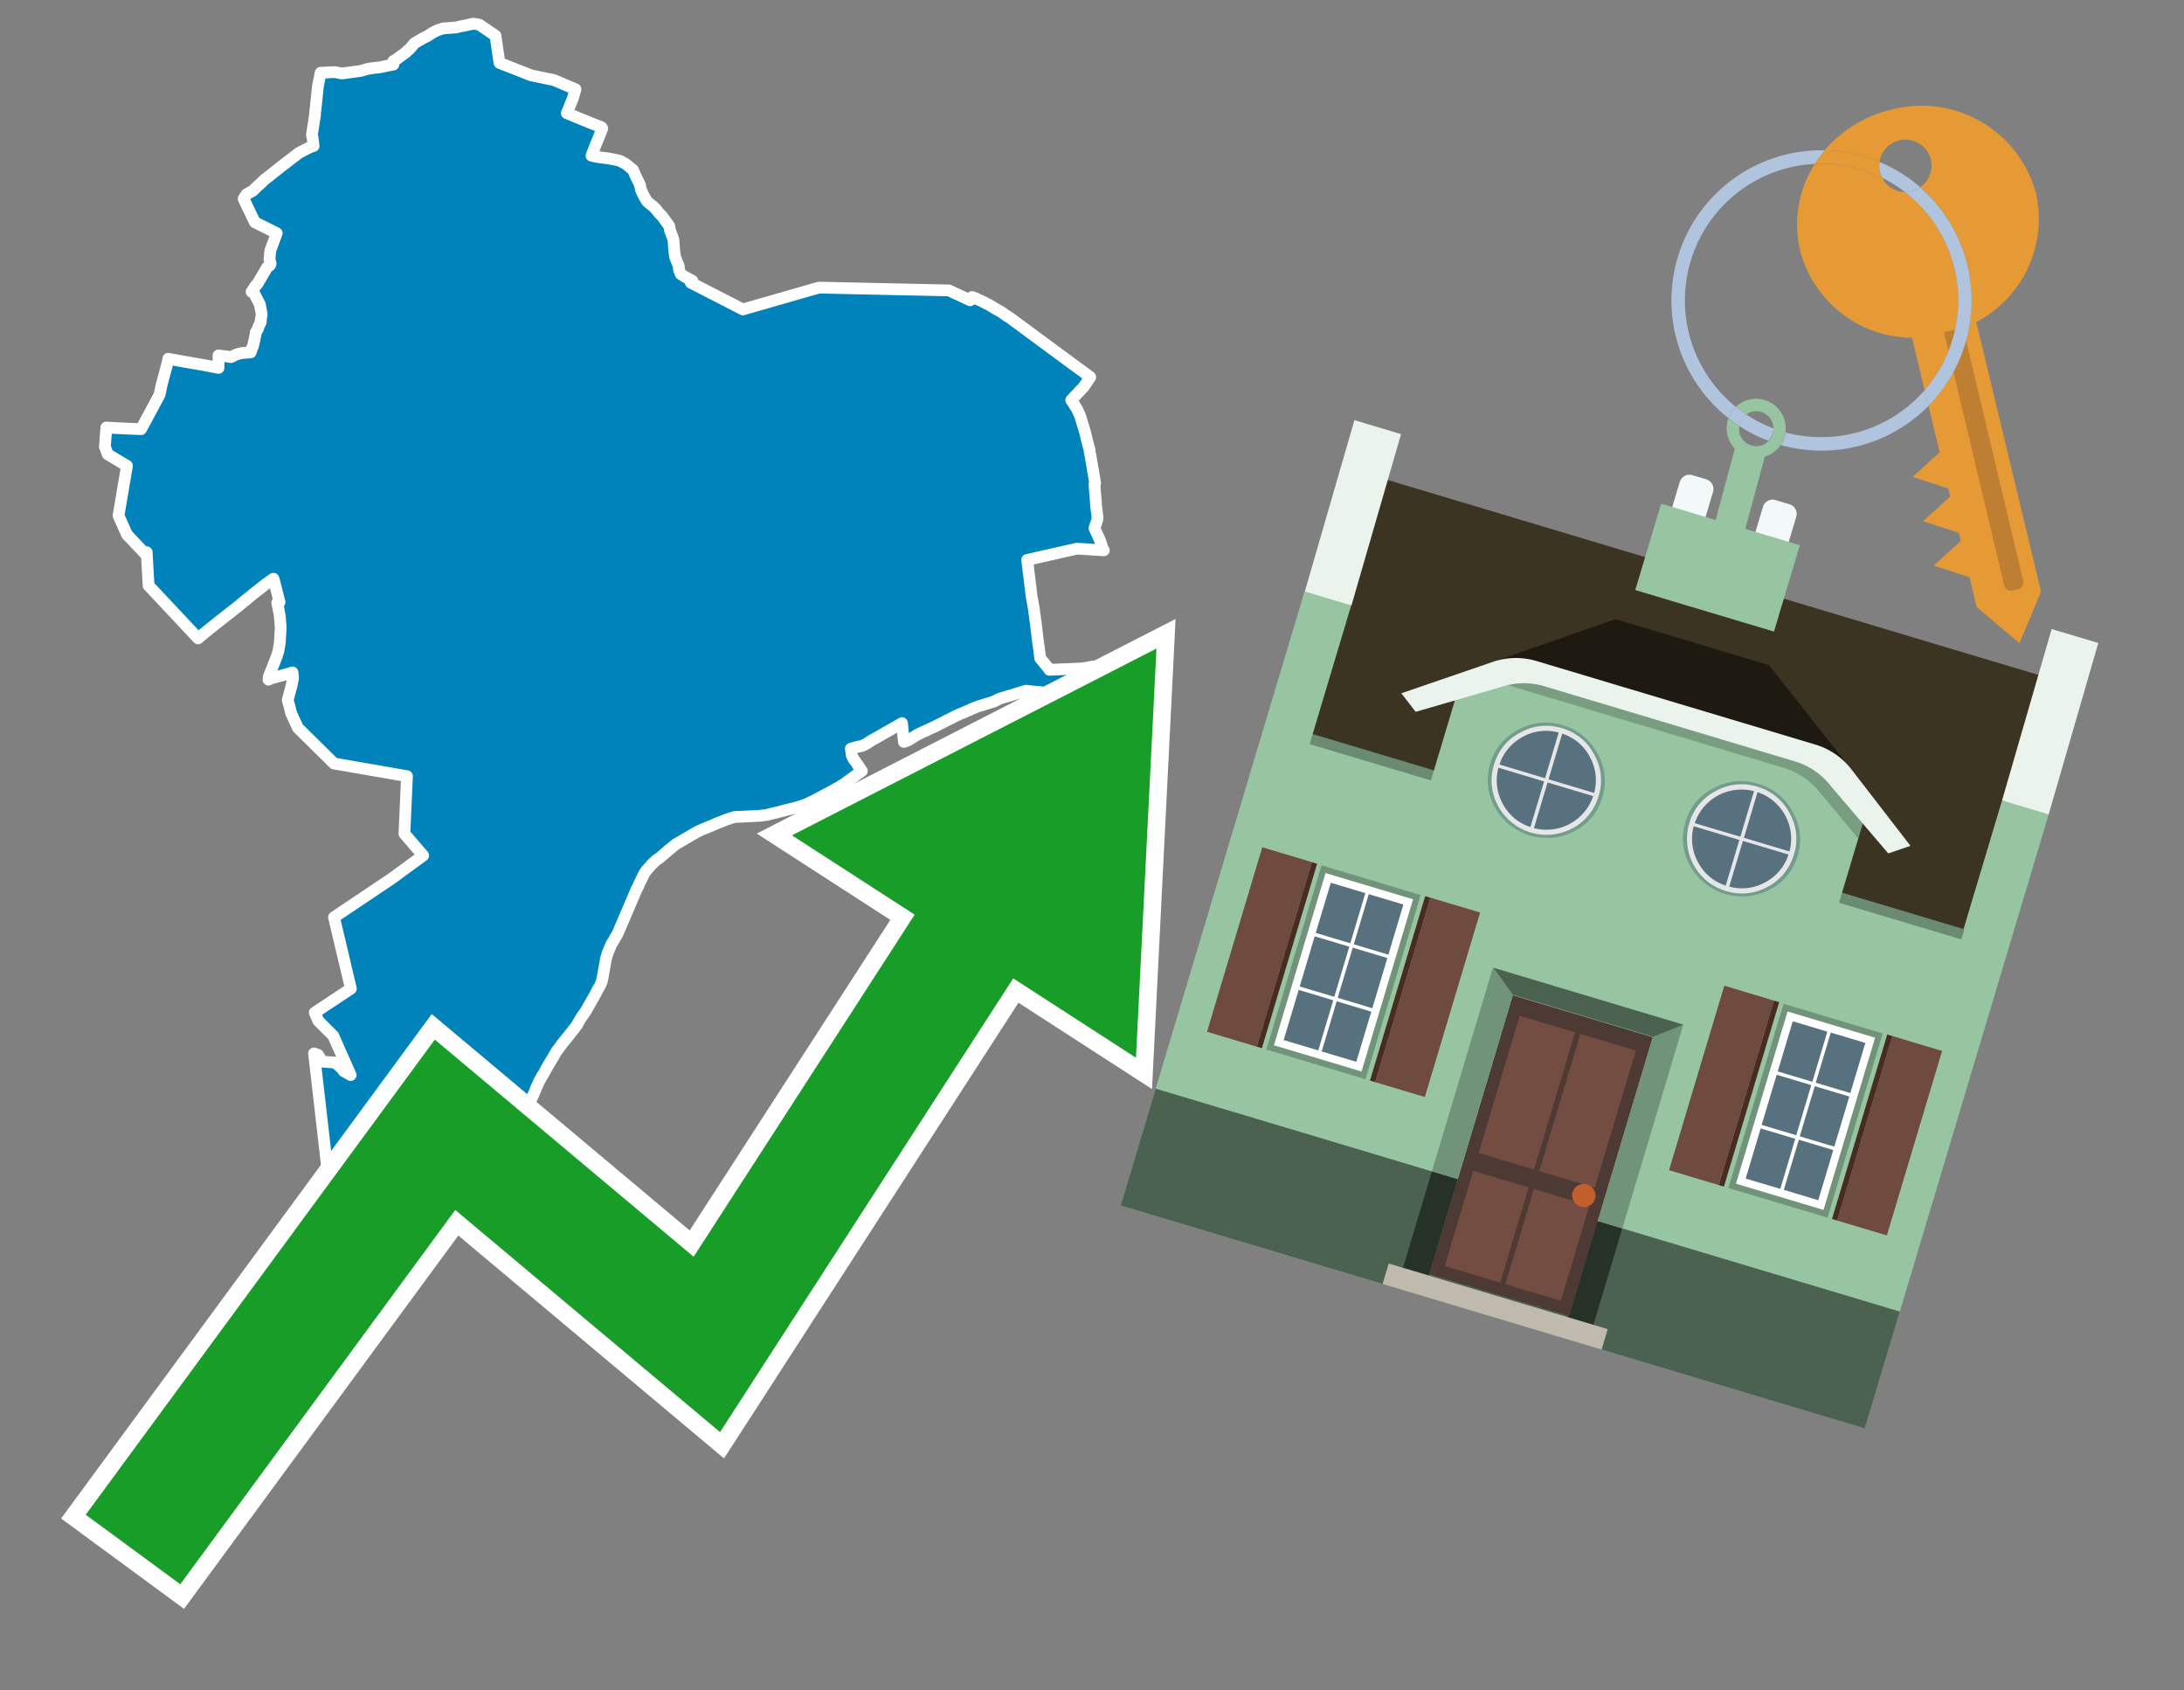 <svg id="Text" xmlns="http://www.w3.org/2000/svg" width="93.05" height="72" viewBox="0 0 93.05 72"><rect x="0" y="0" width="93.05" height="72" fill="#808080" stroke="none"/><polygon points="13.42,4.91 13.43,4.74 13.44,4.68 13.5,4.11 13.54,3.71 13.57,3.54 13.63,3.26 13.64,3.18 13.66,3.1 14.26,3.07 14.57,3.13 15.37,3.02 15.64,2.94 15.88,2.9 16.16,2.87 16.76,2.75 16.76,2.6 16.82,2.57 16.9,2.52 17.03,2.42 17.16,2.33 17.24,2.27 17.32,2.21 17.37,2.15 17.43,2.11 17.51,2.02 17.6,1.91 17.63,1.87 17.66,1.84 17.75,1.79 17.81,1.75 17.87,1.72 17.94,1.68 18.02,1.63 18.19,1.55 18.39,1.42 18.44,1.39 18.53,1.34 18.64,1.29 18.78,1.24 18.88,1.21 19.43,1.17 19.58,1.13 19.75,1.1 20.16,1.01 20.38,1.04 20.45,1.07 21.11,1.52 21.28,2.68 22.63,3.21 23.6,3.41 24.09,3.62 24.52,3.8 24.41,4.18 24.15,4.82 24.46,4.95 24.53,4.98 25.17,5.24 25.63,5.42 25.66,5.47 25.48,5.93 25.41,6.09 25.2,6.63 25.41,6.68 25.63,6.71 25.87,6.74 26.15,6.79 26.29,6.82 26.41,6.85 26.62,6.96 26.72,7.03 26.85,7.14 26.97,7.24 27,7.31 27.04,7.4 27.05,7.43 27.26,7.86 27.27,7.9 27.31,8.09 27.37,8.22 27.43,8.35 27.57,8.58 27.65,8.65 27.86,8.82 27.92,8.88 28.09,9.09 28.21,9.21 28.23,9.24 28.51,9.62 28.54,9.79 28.56,9.85 28.64,10.06 28.7,10.24 28.7,10.27 28.7,10.33 28.73,10.72 28.74,10.76 28.76,10.94 28.84,11.14 28.86,11.19 28.92,11.33 28.93,11.5 29,11.67 29.15,11.77 29.44,11.93 29.5,11.96 29.43,12.04 31.65,13.18 34.89,12.25 40.43,12.37 41.33,12.79 41.42,12.65 41.58,12.71 41.65,12.75 41.81,12.82 41.94,12.88 41.98,12.91 42.15,12.99 42.23,13.04 42.31,13.09 42.57,13.24 42.64,13.28 42.69,13.31 42.87,13.44 43.03,13.54 43.98,14.24 46.04,15.76 46.1,15.8 46.18,15.86 46.45,16.06 46.43,16.1 46.19,16.45 46.16,16.49 45.64,17.04 45.87,17.4 45.89,17.43 46.02,17.72 46.23,18.41 46.33,18.83 46.42,19.15 46.43,19.27 46.46,19.41 46.66,20.58 46.63,20.62 46.66,21.04 46.69,21.38 46.7,21.57 46.74,21.86 46.76,22.05 46.75,22.14 46.69,22.32 46.64,22.46 46.63,22.5 46.85,22.98 46.9,23.1 46.96,23.33 47,23.4 47.03,23.44 45.88,23.37 43.76,23.85 43.81,24.21 43.81,24.26 43.85,24.55 43.88,24.81 43.91,25.04 43.94,25.3 43.95,25.39 44.03,25.83 44.05,25.95 44.07,26.13 44.09,26.23 44.11,26.42 44.13,26.53 44.14,26.62 44.16,26.79 44.19,27.04 44.2,27.15 44.23,27.36 44.26,27.57 44.29,27.81 44.32,28.04 44.7,28.5 44.71,28.53 46.12,28.47 46.29,28.44 46.56,28.39 47.53,29.96 47.06,29.84 46.55,29.71 46.31,29.67 46.18,29.64 45.73,29.61 44.99,29.56 44.51,29.51 44.32,29.48 43.98,29.45 43.72,29.42 42.65,29.74 42.54,29.78 42.35,29.88 41.96,30 41.8,30.05 41.7,30.08 41.59,30.12 41.51,30.15 41.35,30.22 41.29,30.25 41.21,30.28 41.06,30.35 40.88,30.42 40.82,30.45 40.71,30.5 40.5,30.61 40.39,30.66 40.06,30.83 39.98,30.87 39.92,30.9 39.78,30.97 39.64,31.03 39.48,31.11 39.36,31.16 39.23,31.22 39.16,31.26 39.09,31.29 38.96,31.37 38.8,31.47 38.68,31.54 38.51,31.6 38.43,30.8 37.38,31.4 37.18,31.51 37.08,31.57 36.96,31.65 36.91,31.68 36.86,31.71 36.7,31.78 36.53,31.81 36.42,31.84 36.25,31.89 36.29,32.17 36.31,32.22 36.37,32.34 36.47,32.47 36.72,32.84 36.55,32.96 36.14,33.26 35.99,33.37 35.93,33.41 35.85,33.46 35.74,33.53 35.64,33.58 35.56,33.63 34.62,34.13 34.55,34.16 34.42,34.22 34.32,34.27 34.22,34.3 34.01,34.37 33.87,34.41 33.5,34.5 33,34.63 32.86,34.66 32.67,34.71 32.35,34.75 31.29,34.8 31.07,34.87 30.95,34.91 30.87,34.94 30.78,34.98 30.61,35.04 30.54,35.07 30.29,35.18 30.21,35.21 30.1,35.26 30.01,35.29 29.88,35.35 29.74,35.41 29.27,35.68 29,35.84 28.81,35.95 28.63,36.09 28.6,36.12 28.52,36.18 28.16,36.49 28.05,36.58 27.98,36.62 27.79,36.79 27.52,37.1 27.48,37.16 27.46,37.19 27.43,37.24 27.37,37.37 27.22,37.67 27.21,37.71 27.11,37.91 26.92,38.35 26.63,39.03 26.42,39.52 26.34,39.71 26.28,39.83 26.26,39.86 26.23,39.91 26.2,39.96 26.18,40 26.11,40.12 26.05,40.21 25.88,40.62 25.82,40.83 25.69,41.55 25.67,41.67 25.65,41.74 25.64,41.81 25.56,41.99 25.47,42.15 25.45,42.18 25.33,42.41 25.09,42.83 25.03,42.94 24.94,43.09 24.8,43.29 24.74,43.38 24.63,43.57 24.59,43.65 24.55,43.7 24.5,43.77 24.46,43.82 24.15,44.21 24.06,44.32 23.93,44.48 23.84,44.61 23.71,44.78 23.64,44.9 23.56,45.04 23.5,45.14 23.33,45.42 23.31,45.46 23.25,45.56 23.24,45.59 23.15,45.75 23.09,45.84 23.02,45.97 23,46 22.95,46.1 22.9,46.22 22.86,46.3 22.8,46.45 22.76,46.54 22.74,46.59 22.6,46.9 22.58,46.99 22.57,47.02 22.56,47.06 22.55,47.18 22.54,47.23 22.51,47.4 22.34,47.92 22.27,48.15 22.25,48.22 22.16,48.49 22.1,48.64 22.06,48.74 22.04,48.79 22.02,48.82 22,48.88 21.89,49.08 21.81,49.23 21.71,49.37 21.55,49.62 21.45,49.77 21.39,49.86 21.34,49.94 21.02,50.32 20.98,50.37 20.96,50.41 21.12,50.56 20.28,50.99 13.98,50.09 13.38,44.87 13.55,44.93 13.71,45.19 13.74,45.22 14.29,45.26 14.58,45.53 14.64,45.62 14.94,45.79 14.2,44.12 14,43.92 13.56,43.48 13.41,43.13 14.95,42.11 14.23,39.07 16.69,37.42 18.03,36.44 17.23,35.51 17.34,33.06 14.23,32.52 12.69,31 12.41,30.39 12.26,29.81 12.38,29.36 12.42,29.21 12.43,29.18 12.44,29.11 12.49,28.88 12.46,28.64 12.3,28.69 11.5,28.91 11.44,28.95 11.45,28.83 11.79,27.96 11.86,27.74 11.92,27.39 11.93,27.24 11.96,26.73 11.93,26.35 11.91,26.17 11.83,25.76 11.81,25.68 11.91,25.65 11.69,24.78 11.66,24.68 11.65,24.65 11.56,24.71 11.36,24.85 10.75,25.33 10.09,25.87 9.44,26.38 8.81,26.88 8.44,27.19 6.33,24.94 6.25,23.52 6.18,23.58 5.41,22.77 5.05,21.96 5.41,19.84 4.59,19.35 4.47,19.03 4.53,18.21 5.29,18.25 6.01,18.28 6.8,16.81 6.88,16.42 7.16,15.37 7.17,15.28 7.38,15.32 7.82,15.4 8.06,15.44 8.22,15.47 8.57,15.53 8.74,15.56 9.15,15.64 9.31,15.67 9.31,15.14 9.64,15.18 9.84,15.21 10.09,15.09 10.29,15.04 10.68,15.01 10.7,14.96 10.74,14.81 10.77,14.77 10.8,14.66 10.82,14.55 10.84,14.5 10.85,14.42 10.86,14.39 10.86,14.36 10.9,14.21 10.9,14.15 10.99,14.01 11.01,13.95 11.01,13.92 11.1,13.74 11.11,13.7 11.11,13.64 11.15,13.38 11.07,12.96 10.83,12.5 10.72,12.43 10.89,12.17 10.97,12.09 11.38,11.39 11.5,11.3 11.53,11.23 11.48,11.05 11.49,10.99 11.5,10.84 11.52,10.67 11.79,9.93 10.86,9.47 10.38,8.47 10.43,8.38 10.48,8.32 10.5,8.28 10.78,8.12 10.94,7.96 11.12,7.8 11.27,7.65 11.43,7.53 11.97,7.1 12.74,6.51 13.17,6.29 13.26,6.25 13.36,6.22 13.32,5.88 13.29,5.74 " fill="#0083ba" stroke="#fff" stroke-linejoin="round" stroke-width="0.5"/><polygon points="49.272 27.624 33.741 35.58 38.97 38.959 29.553 53.529 18.525 44.281 3.652 64.518 7.681 67.479 19.396 51.538 30.678 60.999 43.169 41.673 48.398 45.053 49.272 27.624" fill="none" stroke="#fff" stroke-miterlimit="10" stroke-width="1.5"/><polygon points="49.272 27.624 33.741 35.58 38.97 38.959 29.553 53.529 18.525 44.281 3.652 64.518 7.681 67.479 19.396 51.538 30.678 60.999 43.169 41.673 48.398 45.053 49.272 27.624" fill="#179d28"/><path d="M80.19,7.577a1.16,1.16,0,0,1-.094-.251,1.114,1.114,0,0,1-.018-.429A6.367,6.367,0,0,0,77.743,6.4a5.269,5.269,0,0,0-.423.577c.1,0,.192-.007.288-.007A5.794,5.794,0,0,1,80.19,7.577Z" fill="#e69a35"/><path d="M77.608,6.4A6.394,6.394,0,0,0,73.64,17.81a1.26,1.26,0,0,1,.317-.48A5.821,5.821,0,0,1,77.32,6.981a5.269,5.269,0,0,1,.423-.577Z" fill="#b0c4de"/><path d="M84.2,13.72a4.962,4.962,0,0,0,2.545-5.48,5.047,5.047,0,0,0-6.179-3.566A5.322,5.322,0,0,0,77.743,6.4a6.367,6.367,0,0,1,2.335.493,1.114,1.114,0,1,1,1.736,1.084,6.392,6.392,0,0,1,.347,9.3l.479,1.985-.438.4-.716.648.92.3.6.2.082.341-.438.4-.716.648.92.3.605.2.082.341-.438.4-.716.649.92.3.605.2.307,1.274,1.821,1.534.921-2.2Z" fill="#e69a35"/><path d="M81.154,8.179a1.115,1.115,0,0,1-.964-.6,5.794,5.794,0,0,0-2.582-.6c-.1,0-.192,0-.288.007a4.783,4.783,0,0,0-.625,3.685,4.962,4.962,0,0,0,4.765,3.715L82,16.617a5.82,5.82,0,0,0-.846-8.438Z" fill="#e69a35"/><path d="M74.1,18.142a6.386,6.386,0,0,0,1.232.63.73.73,0,0,0,.224-.527h0a5.783,5.783,0,0,1-1.159-.593A.733.733,0,0,0,74.1,18.142Z" fill="#b0c4de"/><path d="M74.4,17.652q-.228-.152-.44-.322a1.26,1.26,0,0,0-.317.48c.148.117.3.228.46.332A.733.733,0,0,1,74.4,17.652Z" fill="#b0c4de"/><path d="M74.824,16.984a1.257,1.257,0,0,0-.867.346c.141.114.288.222.44.322a.731.731,0,0,1,1.159.593h0a.732.732,0,1,1-1.463,0,.7.7,0,0,1,.007-.1c-.158-.1-.312-.215-.46-.332a1.258,1.258,0,0,0,.273,1.3l-.979,3.635,1.275.341.98-3.639a1.266,1.266,0,0,0,.681-.5,1.249,1.249,0,0,0,.2-.538,1.328,1.328,0,0,0,.012-.168A1.262,1.262,0,0,0,74.824,16.984Z" fill="#97c4a1"/><path d="M85.974,25.1l-.226.053a.3.3,0,0,1-.362-.223l-2.56-10.777.81-.193L86.2,24.736A.3.3,0,0,1,85.974,25.1Z" fill="#bf7f32"/><path d="M80.1,7.326a1.16,1.16,0,0,0,.094.251,5.833,5.833,0,0,1,.964.6,1.137,1.137,0,0,0,.287-.031,1.108,1.108,0,0,0,.373-.167A6.371,6.371,0,0,0,80.078,6.9,1.114,1.114,0,0,0,80.1,7.326Z" fill="#b0c4de"/><path d="M77.608,18.618a5.836,5.836,0,0,1-1.534-.2,1.24,1.24,0,0,1-.2.537,6.4,6.4,0,0,0,6.291-1.666L82,16.617A5.807,5.807,0,0,1,77.608,18.618Z" fill="#b0c4de"/><path d="M81.814,7.981a1.108,1.108,0,0,1-.373.167,1.137,1.137,0,0,1-.287.031A5.82,5.82,0,0,1,82,16.617l.161.667a6.392,6.392,0,0,0-.347-9.3Z" fill="#b0c4de"/><polygon points="83.79 39.753 55.78 31.364 58.988 20.404 86.964 28.783 83.79 39.753 83.79 39.753" fill="#3c3422" fill-rule="evenodd"/><polygon points="81.705 53.32 87.284 34.692 85.297 34.097 83.656 39.575 55.926 31.269 57.567 25.791 55.579 25.196 47.746 51.348 79.451 60.844 81.705 53.32" fill="#97c4a1" fill-rule="evenodd"/><rect x="69.522" y="21.148" width="0.444" height="28.983" transform="translate(15.592 92.226) rotate(-73.326)" opacity="0.3"/><polygon points="87.284 34.692 85.297 34.097 87.411 26.793 89.398 27.388 87.284 34.692 87.284 34.692" fill="#eaf3ec" fill-rule="evenodd"/><polygon points="57.578 25.794 55.591 25.199 57.705 17.896 59.692 18.491 57.578 25.794 57.578 25.794" fill="#eaf3ec" fill-rule="evenodd"/><polygon points="79.451 60.844 80.943 55.865 49.238 46.369 47.747 51.348 79.451 60.844 79.451 60.844" fill="#4c6251" fill-rule="evenodd"/><path d="M71.566,20.528l-.522,1.743,1.418.425.523-1.744a.432.432,0,0,0-.289-.536l-.593-.177A.431.431,0,0,0,71.566,20.528Z" fill="#f3f9f8" fill-rule="evenodd"/><path d="M75.111,21.589l-.522,1.743,1.418.425.522-1.743a.43.43,0,0,0-.289-.536l-.593-.178A.43.43,0,0,0,75.111,21.589Z" fill="#f3f9f8" fill-rule="evenodd"/><polygon points="75.368 28.329 68.829 26.37 63.807 28.121 78.733 32.591 75.368 28.329" fill="#1e1a11"/><polygon points="78.248 32.422 64.442 28.287 62.236 28.998 60.064 36.247 77.453 41.455 79.651 34.116 78.248 32.422" fill="#97c4a1"/><path d="M77.74,32.516S65.088,28.725,65,28.7l-.938.43,11.892,3.562a3.175,3.175,0,0,1,1.532,1l1.685,2.02.327-1.09Z" fill-rule="evenodd" opacity="0.2"/><path d="M77.35,31.716,65.458,28.154a3.041,3.041,0,0,0-1.854.037l-3.9,1.339.611.79,3.626-1.054a3.045,3.045,0,0,1,1.855-.037l10.673,3.2A3.028,3.028,0,0,1,78,33.477l2.45,2.874.945-.325-2.518-3.26A3.036,3.036,0,0,0,77.35,31.716Z" fill="#eaf3ec"/><polygon points="76.683 23.223 70.773 21.453 69.671 25.132 75.581 26.902 76.683 23.223 76.683 23.223" fill="#97c4a1" fill-rule="evenodd"/><g id="Symbol_9_0_Layer2_0_MEMBER_8_MEMBER_21_MEMBER_0_FILL" data-name="Symbol 9 0 Layer2 0 MEMBER 8 MEMBER 21 MEMBER 0 FILL"><path d="M66.584,30.892a2.39,2.39,0,0,0-1.891.189,2.317,2.317,0,0,0-1.2,1.448A2.345,2.345,0,0,0,63.7,34.4a2.528,2.528,0,0,0,3.367,1.008,2.339,2.339,0,0,0,1.2-1.447,2.313,2.313,0,0,0-.208-1.87A2.394,2.394,0,0,0,66.584,30.892Z" fill="#729d8c"/></g><g id="Symbol_9_0_Layer2_0_MEMBER_8_MEMBER_21_MEMBER_1_FILL" data-name="Symbol 9 0 Layer2 0 MEMBER 8 MEMBER 21 MEMBER 1 FILL"><path d="M66.547,31.016a2.241,2.241,0,0,0-1.769.185,2.213,2.213,0,0,0-1.127,1.376,2.239,2.239,0,0,0,.185,1.768,2.341,2.341,0,0,0,3.145.942,2.234,2.234,0,0,0,1.126-1.376,2.207,2.207,0,0,0-.185-1.768A2.237,2.237,0,0,0,66.547,31.016Z" fill="#e6e6e6"/></g><g id="Symbol_9_0_Layer2_0_MEMBER_8_MEMBER_21_MEMBER_2_MEMBER_0_FILL" data-name="Symbol 9 0 Layer2 0 MEMBER 8 MEMBER 21 MEMBER 2 MEMBER 0 FILL"><path d="M65.787,33.284,63.843,32.7a2.036,2.036,0,0,0,.186,1.539,2.015,2.015,0,0,0,1.175.986Z" fill="#58717f"/></g><g id="Symbol_9_0_Layer2_0_MEMBER_8_MEMBER_21_MEMBER_2_MEMBER_1_FILL" data-name="Symbol 9 0 Layer2 0 MEMBER 8 MEMBER 21 MEMBER 2 MEMBER 1 FILL"><path d="M65.827,33.148l.582-1.944a2.01,2.01,0,0,0-1.523.178,2.037,2.037,0,0,0-1,1.183Z" fill="#58717f"/></g><g id="Symbol_9_0_Layer2_0_MEMBER_8_MEMBER_21_MEMBER_2_MEMBER_2_FILL" data-name="Symbol 9 0 Layer2 0 MEMBER 8 MEMBER 21 MEMBER 2 MEMBER 2 FILL"><path d="M67.878,33.91l-1.943-.582-.582,1.944a2.1,2.1,0,0,0,2.525-1.362Z" fill="#58717f"/></g><g id="Symbol_9_0_Layer2_0_MEMBER_8_MEMBER_21_MEMBER_2_MEMBER_3_FILL" data-name="Symbol 9 0 Layer2 0 MEMBER 8 MEMBER 21 MEMBER 2 MEMBER 3 FILL"><path d="M66.558,31.249l-.582,1.943,1.943.582a2.031,2.031,0,0,0-.186-1.539A2.009,2.009,0,0,0,66.558,31.249Z" fill="#58717f"/></g><g id="Symbol_9_0_Layer2_0_MEMBER_8_MEMBER_21_MEMBER_0_FILL-2" data-name="Symbol 9 0 Layer2 0 MEMBER 8 MEMBER 21 MEMBER 0 FILL"><path d="M74.9,33.384a2.4,2.4,0,0,0-1.891.189,2.316,2.316,0,0,0-1.2,1.448,2.341,2.341,0,0,0,.209,1.87A2.527,2.527,0,0,0,75.387,37.9a2.345,2.345,0,0,0,1.2-1.447,2.314,2.314,0,0,0-.209-1.87A2.389,2.389,0,0,0,74.9,33.384Z" fill="#729d8c"/></g><g id="Symbol_9_0_Layer2_0_MEMBER_8_MEMBER_21_MEMBER_1_FILL-2" data-name="Symbol 9 0 Layer2 0 MEMBER 8 MEMBER 21 MEMBER 1 FILL"><path d="M74.867,33.508a2.239,2.239,0,0,0-1.768.185,2.21,2.21,0,0,0-1.127,1.376,2.316,2.316,0,0,0,1.564,2.883,2.261,2.261,0,0,0,1.765-.173A2.237,2.237,0,0,0,76.428,36.4a2.209,2.209,0,0,0-.185-1.769A2.239,2.239,0,0,0,74.867,33.508Z" fill="#e6e6e6"/></g><g id="Symbol_9_0_Layer2_0_MEMBER_8_MEMBER_21_MEMBER_2_MEMBER_0_FILL-2" data-name="Symbol 9 0 Layer2 0 MEMBER 8 MEMBER 21 MEMBER 2 MEMBER 0 FILL"><path d="M74.107,35.776l-1.943-.582a2.031,2.031,0,0,0,.186,1.539,2.009,2.009,0,0,0,1.175.986Z" fill="#58717f"/></g><g id="Symbol_9_0_Layer2_0_MEMBER_8_MEMBER_21_MEMBER_2_MEMBER_1_FILL-2" data-name="Symbol 9 0 Layer2 0 MEMBER 8 MEMBER 21 MEMBER 2 MEMBER 1 FILL"><path d="M74.148,35.64,74.73,33.7a2.1,2.1,0,0,0-2.525,1.362Z" fill="#58717f"/></g><g id="Symbol_9_0_Layer2_0_MEMBER_8_MEMBER_21_MEMBER_2_MEMBER_2_FILL-2" data-name="Symbol 9 0 Layer2 0 MEMBER 8 MEMBER 21 MEMBER 2 MEMBER 2 FILL"><path d="M76.2,36.4l-1.943-.582-.582,1.944a2.015,2.015,0,0,0,1.523-.178A2.036,2.036,0,0,0,76.2,36.4Z" fill="#58717f"/></g><g id="Symbol_9_0_Layer2_0_MEMBER_8_MEMBER_21_MEMBER_2_MEMBER_3_FILL-2" data-name="Symbol 9 0 Layer2 0 MEMBER 8 MEMBER 21 MEMBER 2 MEMBER 3 FILL"><path d="M74.879,33.741,74.3,35.684l1.943.582a2.1,2.1,0,0,0-1.361-2.525Z" fill="#58717f"/></g><polygon points="51.426 43.946 53.542 44.58 55.896 36.723 53.78 36.089 51.426 43.946 51.426 43.946" fill="#6e4a3f" fill-rule="evenodd"/><polygon points="53.542 44.58 53.764 44.647 56.117 36.789 55.896 36.723 53.542 44.58 53.542 44.58" fill="#482b22" fill-rule="evenodd"/><polygon points="60.706 46.726 58.59 46.092 60.943 38.235 63.059 38.868 60.706 46.726 60.706 46.726" fill="#6e4a3f" fill-rule="evenodd"/><polygon points="58.59 46.092 58.368 46.026 60.722 38.168 60.943 38.235 58.59 46.092 58.59 46.092" fill="#482b22" fill-rule="evenodd"/><rect x="53.146" y="39.209" width="8.19" height="4.408" transform="translate(1.145 84.365) rotate(-73.326)" fill="#719379"/><polygon points="60.205 38.304 56.474 37.187 54.277 44.522 58.008 45.639 60.205 38.304 60.205 38.304" fill="#fff" fill-rule="evenodd"/><path d="M59.792,38.527l-.64,2.136-1.474-.442.639-2.135,1.475.441Zm-1.621-.485-.64,2.136-1.474-.442L56.7,37.6l1.474.442Zm-2.158,1.84,1.475.441-.64,2.136-1.474-.441.639-2.136Zm-.683,2.282,1.474.441-.639,2.136L54.69,44.3l.64-2.135Zm.981,2.621.639-2.136,1.475.442-.64,2.135-1.474-.441Zm2.158-1.84L56.994,42.5l.64-2.136,1.474.442-.639,2.136Z" fill="#58717f" fill-rule="evenodd"/><polygon points="80.39 52.621 78.274 51.988 80.628 44.13 82.743 44.764 80.39 52.621 80.39 52.621" fill="#6e4a3f" fill-rule="evenodd"/><polygon points="78.274 51.988 78.053 51.921 80.406 44.064 80.628 44.13 78.274 51.988 78.274 51.988" fill="#482b22" fill-rule="evenodd"/><polygon points="71.111 49.842 73.227 50.476 75.58 42.619 73.464 41.985 71.111 49.842 71.111 49.842" fill="#6e4a3f" fill-rule="evenodd"/><polygon points="73.227 50.476 73.448 50.542 75.802 42.685 75.58 42.619 73.227 50.476 73.227 50.476" fill="#482b22" fill-rule="evenodd"/><rect x="72.83" y="45.105" width="8.19" height="4.408" transform="translate(9.534 107.426) rotate(-73.326)" fill="#719379"/><polygon points="76.159 43.083 79.889 44.2 77.692 51.535 73.962 50.418 76.159 43.083 76.159 43.083" fill="#fff" fill-rule="evenodd"/><path d="M76.381,43.5l1.475.442-.64,2.135-1.475-.441.64-2.136ZM78,43.981l1.474.442-.64,2.136-1.474-.442L78,43.981Zm.791,2.724-.64,2.135L76.679,48.4l.64-2.136,1.474.442Zm-.684,2.282-.639,2.135L76,50.68l.64-2.135,1.474.442Zm-2.26,1.65L74.375,50.2l.639-2.135,1.475.441-.64,2.136Zm-.791-2.724.64-2.135,1.474.441-.639,2.136-1.475-.442Z" fill="#58717f" fill-rule="evenodd"/><polygon points="67.888 56.431 69.118 52.323 68.019 51.994 66.789 56.102 67.888 56.431 67.888 56.431" fill="#263128" fill-rule="evenodd"/><polygon points="60.877 54.331 62.108 50.223 61.007 49.894 59.776 54.002 60.877 54.331 60.877 54.331" fill="#263128" fill-rule="evenodd"/><g id="Symbol_9_0_Layer2_0_MEMBER_8_MEMBER_12_MEMBER_0_FILL" data-name="Symbol 9 0 Layer2 0 MEMBER 8 MEMBER 12 MEMBER 0 FILL"><path d="M70.418,44.178l-5.965-1.786L60.9,54.27l5.964,1.786Z" fill="#4e3a34"/></g><g id="Symbol_9_0_Layer2_0_MEMBER_8_MEMBER_12_MEMBER_1_MEMBER_0_FILL" data-name="Symbol 9 0 Layer2 0 MEMBER 8 MEMBER 12 MEMBER 1 MEMBER 0 FILL"><path d="M65.358,49.815l1.75-5.843-2.363-.708L63,49.107Z" fill="#744d42"/></g><g id="Symbol_9_0_Layer2_0_MEMBER_8_MEMBER_12_MEMBER_1_MEMBER_1_FILL" data-name="Symbol 9 0 Layer2 0 MEMBER 8 MEMBER 12 MEMBER 1 MEMBER 1 FILL"><path d="M67.331,44.039l-1.75,5.842,2.364.708,1.75-5.842Z" fill="#744d42"/></g><g id="Symbol_9_0_Layer2_0_MEMBER_8_MEMBER_12_MEMBER_2_MEMBER_0_FILL" data-name="Symbol 9 0 Layer2 0 MEMBER 8 MEMBER 12 MEMBER 2 MEMBER 0 FILL"><path d="M63.915,54.633l1.215-4.058-2.363-.707-1.215,4.057Z" fill="#744d42"/></g><g id="Symbol_9_0_Layer2_0_MEMBER_8_MEMBER_12_MEMBER_2_MEMBER_1_FILL" data-name="Symbol 9 0 Layer2 0 MEMBER 8 MEMBER 12 MEMBER 2 MEMBER 1 FILL"><path d="M66.5,55.407l1.215-4.057-2.363-.708L64.138,54.7Z" fill="#744d42"/></g><g id="Symbol_9_0_Layer2_0_MEMBER_8_MEMBER_13_FILL" data-name="Symbol 9 0 Layer2 0 MEMBER 8 MEMBER 13 FILL"><path d="M67.959,51.058a.439.439,0,0,0-.045-.367.487.487,0,0,0-.669-.2.445.445,0,0,0-.239.282.457.457,0,0,0,.041.378.481.481,0,0,0,.293.242.459.459,0,0,0,.377-.042A.453.453,0,0,0,67.959,51.058Z" fill="#c35e2d"/></g><g id="Symbol_9_0_Layer2_0_MEMBER_8_MEMBER_14_FILL" data-name="Symbol 9 0 Layer2 0 MEMBER 8 MEMBER 14 FILL"><path d="M64.557,42.047l-.951-.833-2.6,8.68,1.1.329Z" fill="#719379"/></g><g id="Symbol_9_0_Layer2_0_MEMBER_8_MEMBER_15_FILL" data-name="Symbol 9 0 Layer2 0 MEMBER 8 MEMBER 15 FILL"><path d="M71.718,43.643l-1.2.19L68.072,52.01l1.046.313Z" fill="#719379"/></g><g id="Symbol_9_0_Layer2_0_MEMBER_8_MEMBER_16_FILL" data-name="Symbol 9 0 Layer2 0 MEMBER 8 MEMBER 16 FILL"><path d="M63.627,41.22l.836,1.156,5.961,1.786,1.294-.519Z" fill="#4c6251"/></g><polygon points="58.905 54.69 59.166 53.819 68.498 56.614 68.237 57.485 58.905 54.69 58.905 54.69" fill="#c0b9ad" fill-rule="evenodd"/></svg>